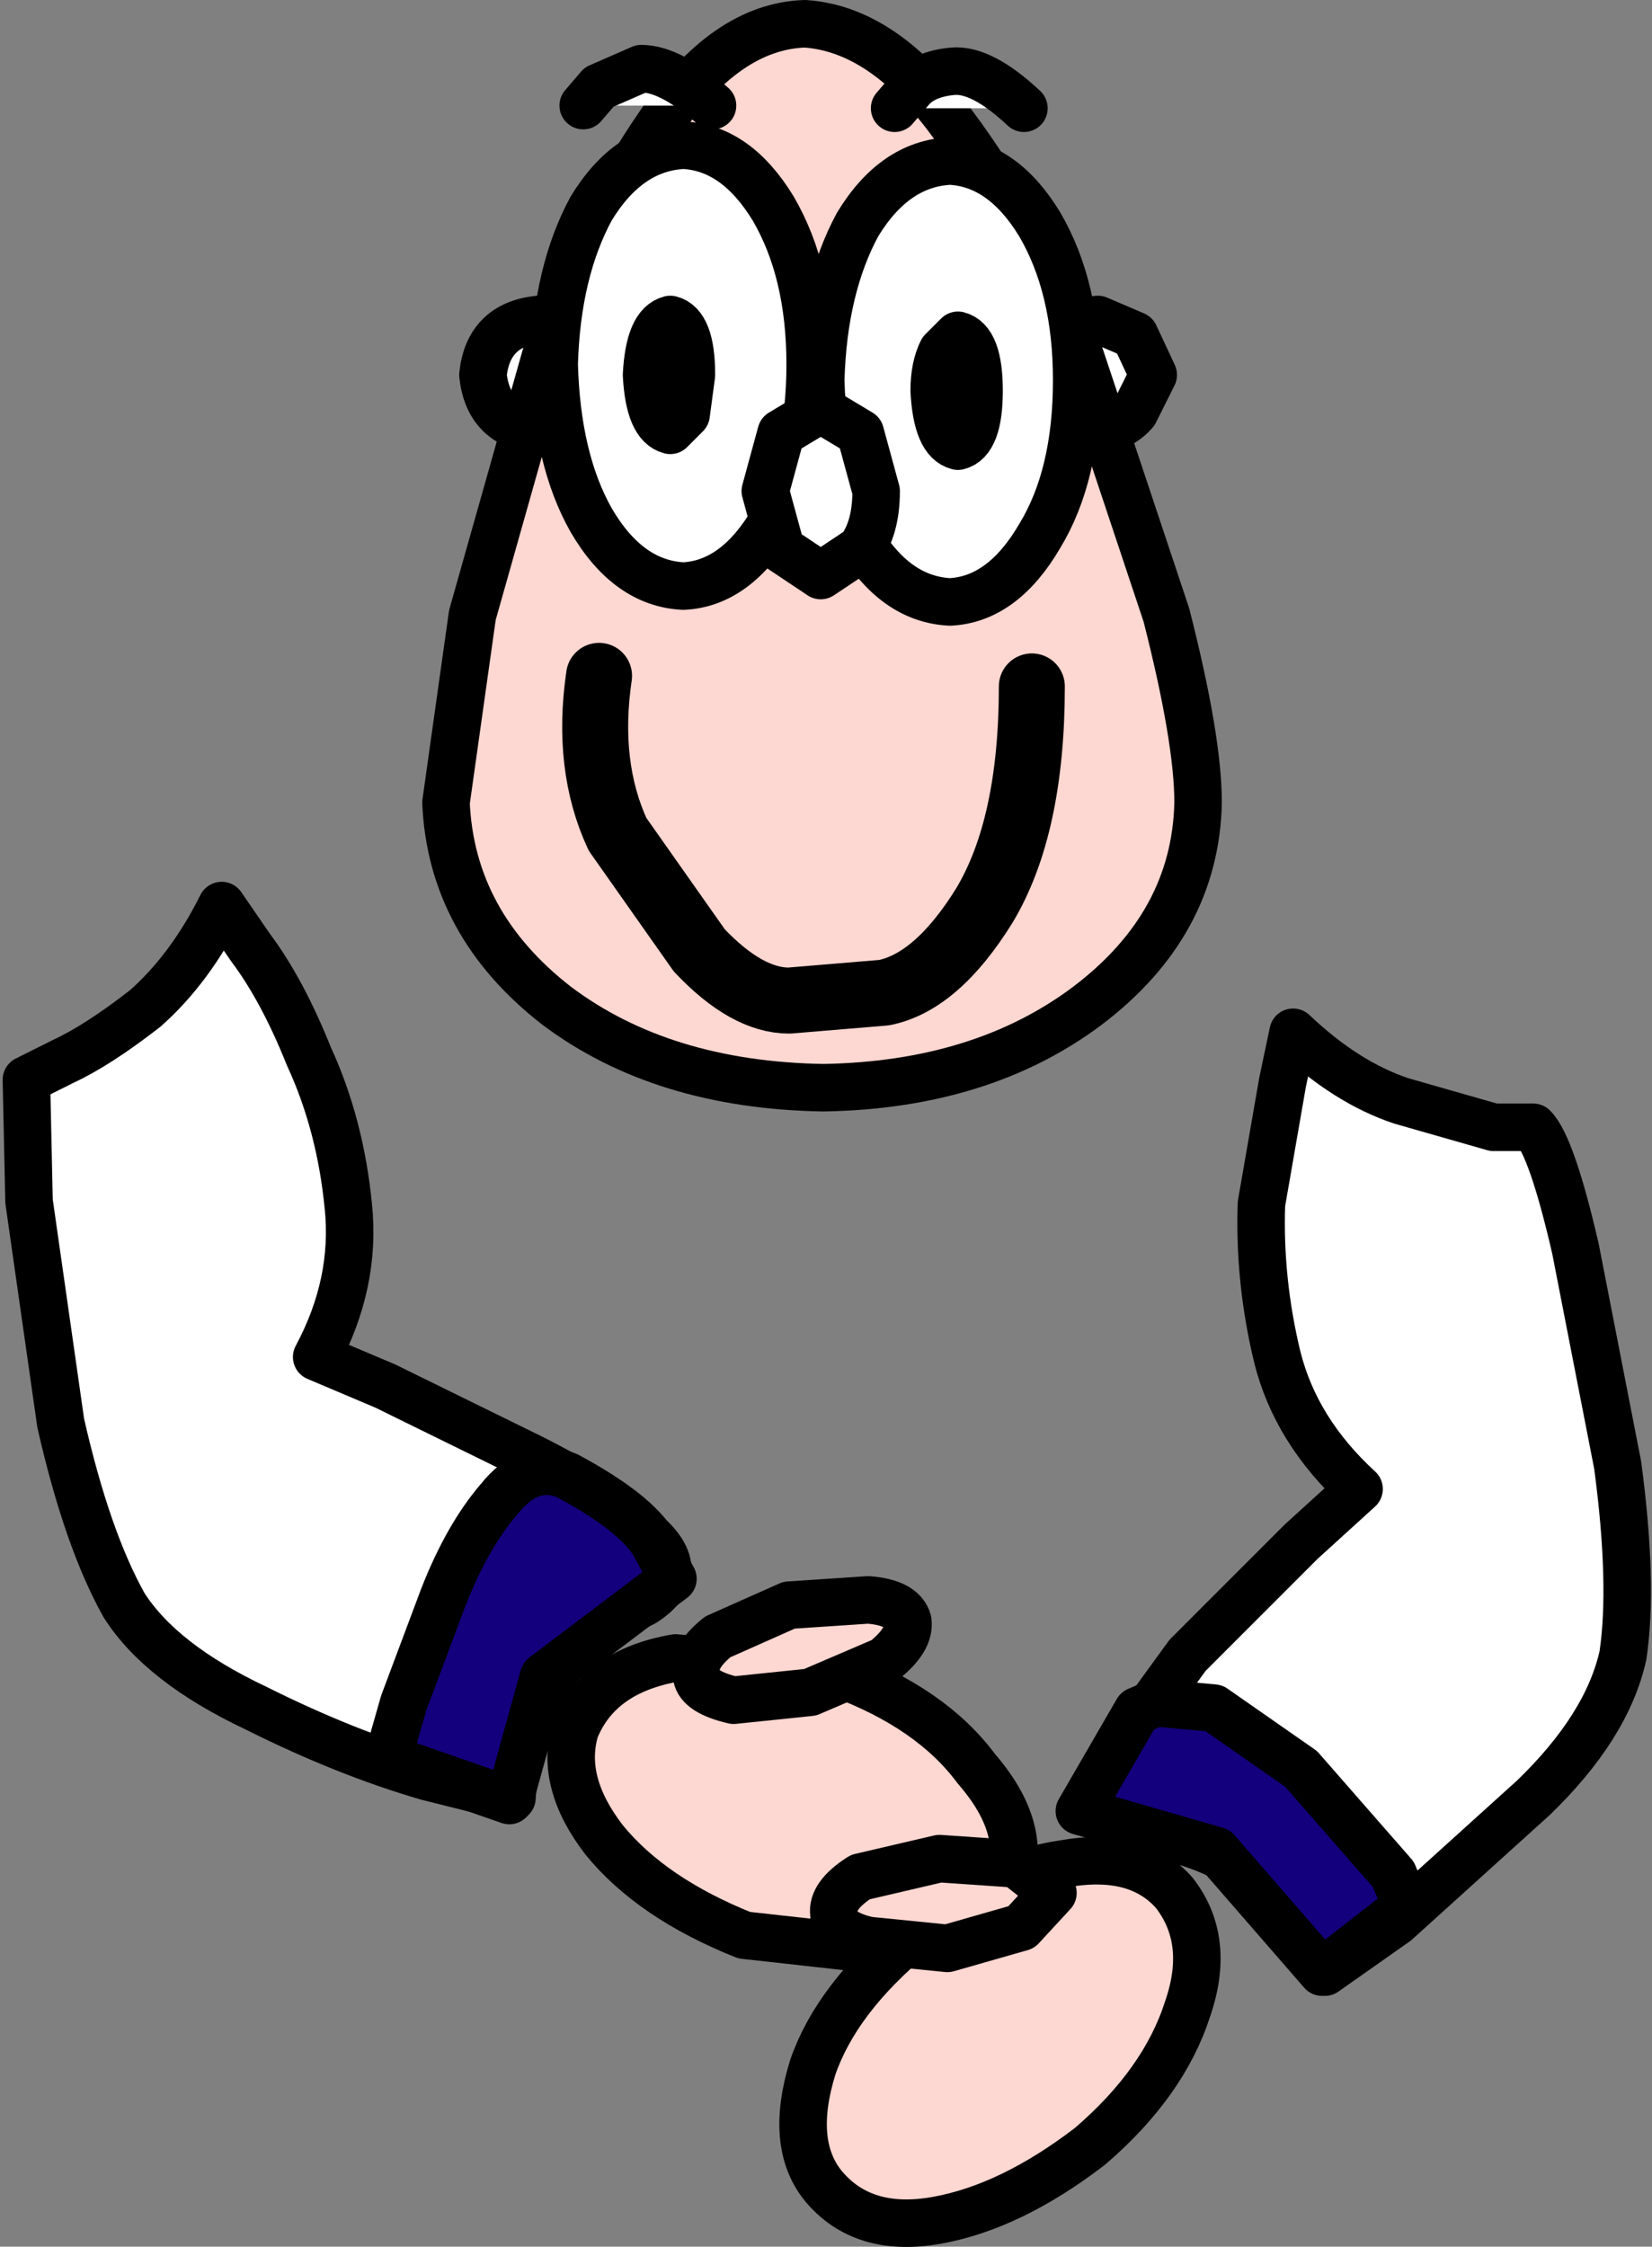 <?xml version="1.0" encoding="UTF-8" standalone="no"?>
<svg xmlns:xlink="http://www.w3.org/1999/xlink" height="42.55px" width="31.3px" xmlns="http://www.w3.org/2000/svg">
  <rect width="100%" height="100%" fill="#808080" stroke="none"/>
  <g transform="matrix(1.0, 0.0, 0.0, 1.0, 15.7, 12.55)">
    <path d="M-1.6 24.1 L1.55 24.45 Q2.95 24.15 3.4 23.15 3.8 22.1 2.8 20.95 1.95 19.8 0.2 19.15 L-2.9 18.85 Q-4.35 19.1 -4.8 20.2 -5.1 21.2 -4.25 22.3 -3.35 23.4 -1.6 24.1" fill="#fdd7d1" fill-rule="evenodd" stroke="none"/>
    <path d="M-1.6 24.1 L1.55 24.45 Q2.95 24.15 3.4 23.15 3.8 22.1 2.8 20.95 1.95 19.8 0.2 19.15 L-2.9 18.85 Q-4.35 19.1 -4.8 20.2 -5.1 21.2 -4.25 22.3 -3.35 23.4 -1.6 24.1 Z" fill="none" stroke="#000000" stroke-linecap="round" stroke-linejoin="round" stroke-width="0.9"/>
    <path d="M-0.35 19.5 L1.05 18.9 Q1.55 18.5 1.5 18.15 1.4 17.8 0.75 17.75 L-0.75 17.85 -2.1 18.45 Q-2.6 18.85 -2.5 19.2 -2.45 19.5 -1.8 19.65 L-0.35 19.5" fill="#fdd7d1" fill-rule="evenodd" stroke="none"/>
    <path d="M-0.35 19.5 L1.05 18.9 Q1.55 18.5 1.5 18.15 1.4 17.8 0.75 17.75 L-0.75 17.85 -2.1 18.45 Q-2.6 18.85 -2.5 19.2 -2.45 19.5 -1.8 19.65 L-0.35 19.5 Z" fill="none" stroke="#000000" stroke-linecap="round" stroke-linejoin="round" stroke-width="0.9"/>
    <path d="M-3.4 16.55 Q-4.15 15.8 -5.65 15.05 L-8.4 13.7 -9.7 13.15 Q-8.95 11.75 -9.1 10.3 -9.25 8.75 -9.85 7.45 -10.35 6.2 -10.95 5.4 L-11.5 4.6 Q-12.1 5.8 -12.95 6.55 -13.85 7.25 -14.5 7.55 L-15.2 7.9 -15.15 10.2 -14.55 14.4 Q-14.05 16.6 -13.35 17.85 -12.65 18.95 -10.85 19.8 -9.15 20.65 -7.6 21.1 L-6.0 21.5 -5.95 20.8 -5.3 19.3 Q-4.75 18.4 -3.5 17.8 -2.65 17.25 -3.4 16.55" fill="#ffffff" fill-rule="evenodd" stroke="none"/>
    <path d="M-3.4 16.55 Q-2.65 17.25 -3.5 17.8 -4.75 18.4 -5.3 19.3 L-5.95 20.8 -6.0 21.5 -7.6 21.1 Q-9.15 20.65 -10.85 19.8 -12.65 18.95 -13.35 17.85 -14.05 16.6 -14.55 14.4 L-15.15 10.2 -15.2 7.9 -14.5 7.55 Q-13.85 7.25 -12.95 6.55 -12.1 5.8 -11.5 4.6 L-10.95 5.4 Q-10.35 6.2 -9.85 7.45 -9.25 8.75 -9.1 10.3 -8.95 11.75 -9.7 13.15 L-8.4 13.7 -5.65 15.05 Q-4.15 15.8 -3.4 16.55 Z" fill="none" stroke="#000000" stroke-linecap="round" stroke-linejoin="round" stroke-width="0.9"/>
    <path d="M-2.95 17.35 L-3.3 16.7 Q-3.65 16.1 -4.95 15.4 -5.65 15.1 -6.25 15.85 -6.85 16.55 -7.3 17.7 L-8.05 19.7 -8.35 20.75 -6.05 21.55 -5.4 19.2 -2.95 17.35" fill="#13007c" fill-rule="evenodd" stroke="none"/>
    <path d="M-2.95 17.35 L-5.4 19.2 -6.05 21.55 -8.35 20.75 -8.05 19.7 -7.3 17.7 Q-6.85 16.55 -6.25 15.85 -5.65 15.1 -4.95 15.4 -3.65 16.1 -3.3 16.7 L-2.95 17.35 Z" fill="none" stroke="#000000" stroke-linecap="round" stroke-linejoin="round" stroke-width="0.9"/>
    <path d="M-6.55 -5.45 Q-6.45 -6.4 -5.5 -6.5 L-4.8 -6.2 -4.45 -5.45 Q-4.5 -5.0 -4.8 -4.75 -5.05 -4.45 -5.5 -4.4 -6.45 -4.5 -6.55 -5.45" fill="#ffffff" fill-rule="evenodd" stroke="none"/>
    <path d="M-6.55 -5.45 Q-6.45 -6.4 -5.5 -6.5 L-4.8 -6.2 -4.45 -5.45 Q-4.5 -5.0 -4.8 -4.75 -5.05 -4.45 -5.5 -4.4 -6.45 -4.5 -6.55 -5.45 Z" fill="none" stroke="#000000" stroke-linecap="round" stroke-linejoin="round" stroke-width="0.9"/>
    <path d="M4.05 -5.45 Q4.15 -6.4 5.1 -6.5 L5.8 -6.2 6.15 -5.45 5.8 -4.75 Q5.55 -4.45 5.1 -4.4 4.15 -4.5 4.05 -5.45" fill="#ffffff" fill-rule="evenodd" stroke="none"/>
    <path d="M4.05 -5.45 Q4.15 -6.4 5.1 -6.5 L5.8 -6.2 6.15 -5.45 5.8 -4.75 Q5.55 -4.45 5.1 -4.4 4.15 -4.5 4.05 -5.45 Z" fill="none" stroke="#000000" stroke-linecap="round" stroke-linejoin="round" stroke-width="0.9"/>
    <path d="M6.4 -0.9 Q7.0 1.45 7.0 2.65 6.95 4.95 4.9 6.5 2.9 8.0 -0.1 8.05 -3.15 8.0 -5.15 6.5 -7.15 4.95 -7.25 2.65 L-6.75 -0.9 -5.35 -5.85 Q-4.45 -8.4 -3.2 -10.2 -1.95 -12.05 -0.45 -12.1 1.05 -12.0 2.35 -10.2 3.7 -8.4 4.75 -5.85 L6.4 -0.9" fill="#fdd7d1" fill-rule="evenodd" stroke="none"/>
    <path d="M6.4 -0.9 Q7.0 1.45 7.0 2.65 6.95 4.95 4.9 6.5 2.9 8.0 -0.1 8.05 -3.15 8.0 -5.15 6.5 -7.15 4.95 -7.25 2.65 L-6.75 -0.9 -5.35 -5.85 Q-4.45 -8.4 -3.2 -10.2 -1.95 -12.05 -0.45 -12.1 1.05 -12.0 2.35 -10.2 3.7 -8.4 4.75 -5.85 L6.4 -0.9 Z" fill="none" stroke="#000000" stroke-linecap="round" stroke-linejoin="round" stroke-width="0.9"/>
    <path d="M-5.2 -5.65 Q-5.15 -7.4 -4.5 -8.6 -3.8 -9.75 -2.75 -9.8 -1.75 -9.75 -1.05 -8.6 -0.35 -7.4 -0.35 -5.65 -0.35 -3.85 -1.05 -2.7 -1.75 -1.5 -2.75 -1.45 -3.8 -1.5 -4.5 -2.7 -5.15 -3.85 -5.2 -5.65" fill="#ffffff" fill-rule="evenodd" stroke="none"/>
    <path d="M-5.2 -5.65 Q-5.15 -7.4 -4.5 -8.6 -3.8 -9.75 -2.75 -9.8 -1.75 -9.75 -1.05 -8.6 -0.35 -7.4 -0.35 -5.65 -0.35 -3.85 -1.05 -2.7 -1.75 -1.5 -2.75 -1.45 -3.8 -1.5 -4.5 -2.7 -5.15 -3.85 -5.2 -5.65 Z" fill="none" stroke="#000000" stroke-linecap="round" stroke-linejoin="round" stroke-width="0.9"/>
    <path d="M-0.15 -5.35 Q-0.1 -7.1 0.55 -8.3 1.25 -9.45 2.3 -9.5 3.3 -9.45 4.0 -8.3 4.7 -7.1 4.7 -5.35 4.7 -3.55 4.0 -2.4 3.3 -1.2 2.3 -1.15 1.25 -1.2 0.55 -2.4 -0.1 -3.55 -0.15 -5.35" fill="#ffffff" fill-rule="evenodd" stroke="none"/>
    <path d="M-0.15 -5.35 Q-0.1 -7.1 0.55 -8.3 1.25 -9.45 2.3 -9.5 3.3 -9.45 4.0 -8.3 4.7 -7.1 4.7 -5.35 4.7 -3.55 4.0 -2.4 3.3 -1.2 2.3 -1.15 1.25 -1.2 0.55 -2.4 -0.1 -3.55 -0.15 -5.35 Z" fill="none" stroke="#000000" stroke-linecap="round" stroke-linejoin="round" stroke-width="0.9"/>
    <path d="M2.85 -5.15 Q2.85 -4.2 2.45 -4.1 2.05 -4.2 2.0 -5.15 2.0 -5.6 2.15 -5.9 L2.45 -6.2 Q2.85 -6.1 2.85 -5.15" fill="#000000" fill-rule="evenodd" stroke="none"/>
    <path d="M2.85 -5.15 Q2.85 -4.2 2.45 -4.1 2.05 -4.2 2.0 -5.15 2.0 -5.6 2.15 -5.9 L2.45 -6.2 Q2.85 -6.1 2.85 -5.15 Z" fill="none" stroke="#000000" stroke-linecap="round" stroke-linejoin="round" stroke-width="0.9"/>
    <path d="M-2.6 -5.45 L-2.7 -4.7 -3.0 -4.4 Q-3.4 -4.5 -3.45 -5.45 -3.4 -6.4 -3.0 -6.5 -2.6 -6.4 -2.6 -5.45" fill="#000000" fill-rule="evenodd" stroke="none"/>
    <path d="M-2.6 -5.45 L-2.7 -4.7 -3.0 -4.4 Q-3.4 -4.5 -3.45 -5.45 -3.4 -6.4 -3.0 -6.5 -2.6 -6.4 -2.6 -5.45 Z" fill="none" stroke="#000000" stroke-linecap="round" stroke-linejoin="round" stroke-width="0.9"/>
    <path d="M-1.2 -3.25 L-0.9 -4.35 -0.15 -4.8 0.6 -4.35 0.9 -3.25 Q0.9 -2.55 0.6 -2.15 L-0.15 -1.65 -0.9 -2.15 -1.2 -3.25" fill="#ffffff" fill-rule="evenodd" stroke="none"/>
    <path d="M-1.2 -3.25 L-0.9 -4.35 -0.15 -4.8 0.6 -4.35 0.9 -3.25 Q0.9 -2.55 0.6 -2.15 L-0.15 -1.65 -0.9 -2.15 -1.2 -3.25 Z" fill="none" stroke="#000000" stroke-linecap="round" stroke-linejoin="round" stroke-width="0.9"/>
    <path d="M-2.2 -10.55 L-4.65 -10.55 -4.35 -10.9 -3.55 -11.25 Q-3.0 -11.25 -2.2 -10.55" fill="#ffffff" fill-rule="evenodd" stroke="none"/>
    <path d="M-4.65 -10.55 L-4.35 -10.9 -3.55 -11.25 Q-3.0 -11.25 -2.2 -10.55" fill="none" stroke="#000000" stroke-linecap="round" stroke-linejoin="round" stroke-width="0.9"/>
    <path d="M1.25 -10.5 L1.55 -10.85 Q1.8 -11.15 2.35 -11.2 2.9 -11.25 3.7 -10.5 L1.25 -10.5" fill="#ffffff" fill-rule="evenodd" stroke="none"/>
    <path d="M1.25 -10.5 L1.55 -10.85 Q1.8 -11.15 2.35 -11.2 2.9 -11.25 3.7 -10.5" fill="none" stroke="#000000" stroke-linecap="round" stroke-linejoin="round" stroke-width="0.9"/>
    <path d="M3.85 0.45 Q3.85 3.1 2.95 4.6 2.05 6.05 1.05 6.25 L-0.75 6.4 Q-1.55 6.4 -2.45 5.45 L-4.0 3.25 Q-4.6 1.95 -4.35 0.25" fill="none" stroke="#000000" stroke-linecap="round" stroke-linejoin="round" stroke-width="1.25"/>
    <path d="M4.95 28.1 Q6.35 26.9 6.8 25.5 7.25 24.2 6.55 23.3 5.85 22.5 4.45 22.75 3.05 22.95 1.6 24.1 0.15 25.3 -0.3 26.6 -0.75 28.05 -0.1 28.85 0.65 29.75 2.05 29.5 3.45 29.25 4.95 28.1" fill="#fdd7d1" fill-rule="evenodd" stroke="none"/>
    <path d="M4.95 28.1 Q3.45 29.25 2.05 29.5 0.65 29.75 -0.1 28.85 -0.75 28.05 -0.3 26.6 0.15 25.3 1.6 24.1 3.05 22.95 4.45 22.75 5.85 22.5 6.55 23.3 7.25 24.2 6.8 25.5 6.35 26.9 4.95 28.1 Z" fill="none" stroke="#000000" stroke-linecap="round" stroke-linejoin="round" stroke-width="0.9"/>
    <path d="M2.25 24.35 L3.65 23.95 4.25 23.3 3.55 22.75 2.1 22.65 0.6 23.0 Q0.05 23.35 0.1 23.7 0.1 24.05 0.75 24.2 L2.25 24.35" fill="#fdd7d1" fill-rule="evenodd" stroke="none"/>
    <path d="M2.25 24.35 L0.75 24.2 Q0.1 24.05 0.1 23.7 0.05 23.35 0.6 23.0 L2.1 22.65 3.55 22.75 4.25 23.3 3.65 23.95 2.25 24.35 Z" fill="none" stroke="#000000" stroke-linecap="round" stroke-linejoin="round" stroke-width="0.9"/>
    <path d="M15.05 18.8 Q15.25 17.45 14.95 15.2 L14.15 11.1 Q13.7 9.15 13.35 8.8 L12.6 8.8 10.85 8.3 Q9.8 7.95 8.8 7.0 L8.6 7.95 8.2 10.25 Q8.15 11.7 8.5 13.15 8.85 14.55 10.05 15.65 L8.95 16.65 6.8 18.8 5.2 21.0 Q4.75 21.95 5.7 22.1 7.1 22.3 7.95 22.9 L9.1 24.15 9.4 24.8 10.75 23.85 13.35 21.5 Q14.75 20.15 15.05 18.8" fill="#ffffff" fill-rule="evenodd" stroke="none"/>
    <path d="M15.05 18.8 Q15.25 17.45 14.95 15.2 L14.15 11.1 Q13.7 9.15 13.35 8.8 L12.6 8.8 10.85 8.3 Q9.8 7.95 8.8 7.0 L8.6 7.95 8.2 10.25 Q8.15 11.7 8.5 13.15 8.85 14.55 10.05 15.65 L8.95 16.65 6.8 18.8 5.2 21.0 Q4.75 21.95 5.7 22.1 7.1 22.3 7.95 22.9 L9.1 24.15 9.4 24.8 10.75 23.85 13.35 21.5 Q14.75 20.15 15.05 18.8 Z" fill="none" stroke="#000000" stroke-linecap="round" stroke-linejoin="round" stroke-width="0.9"/>
    <path d="M10.95 23.55 L10.7 22.95 8.95 20.95 7.3 19.8 6.2 19.7 5.85 19.85 4.75 21.75 7.35 22.5 9.35 24.8 10.95 23.55" fill="#13007c" fill-rule="evenodd" stroke="none"/>
    <path d="M10.95 23.55 L9.35 24.8 7.35 22.5 4.75 21.75 5.85 19.85 6.2 19.7 7.3 19.8 8.95 20.95 10.7 22.95 10.95 23.55 Z" fill="none" stroke="#000000" stroke-linecap="round" stroke-linejoin="round" stroke-width="0.9"/>
  </g>
</svg>
